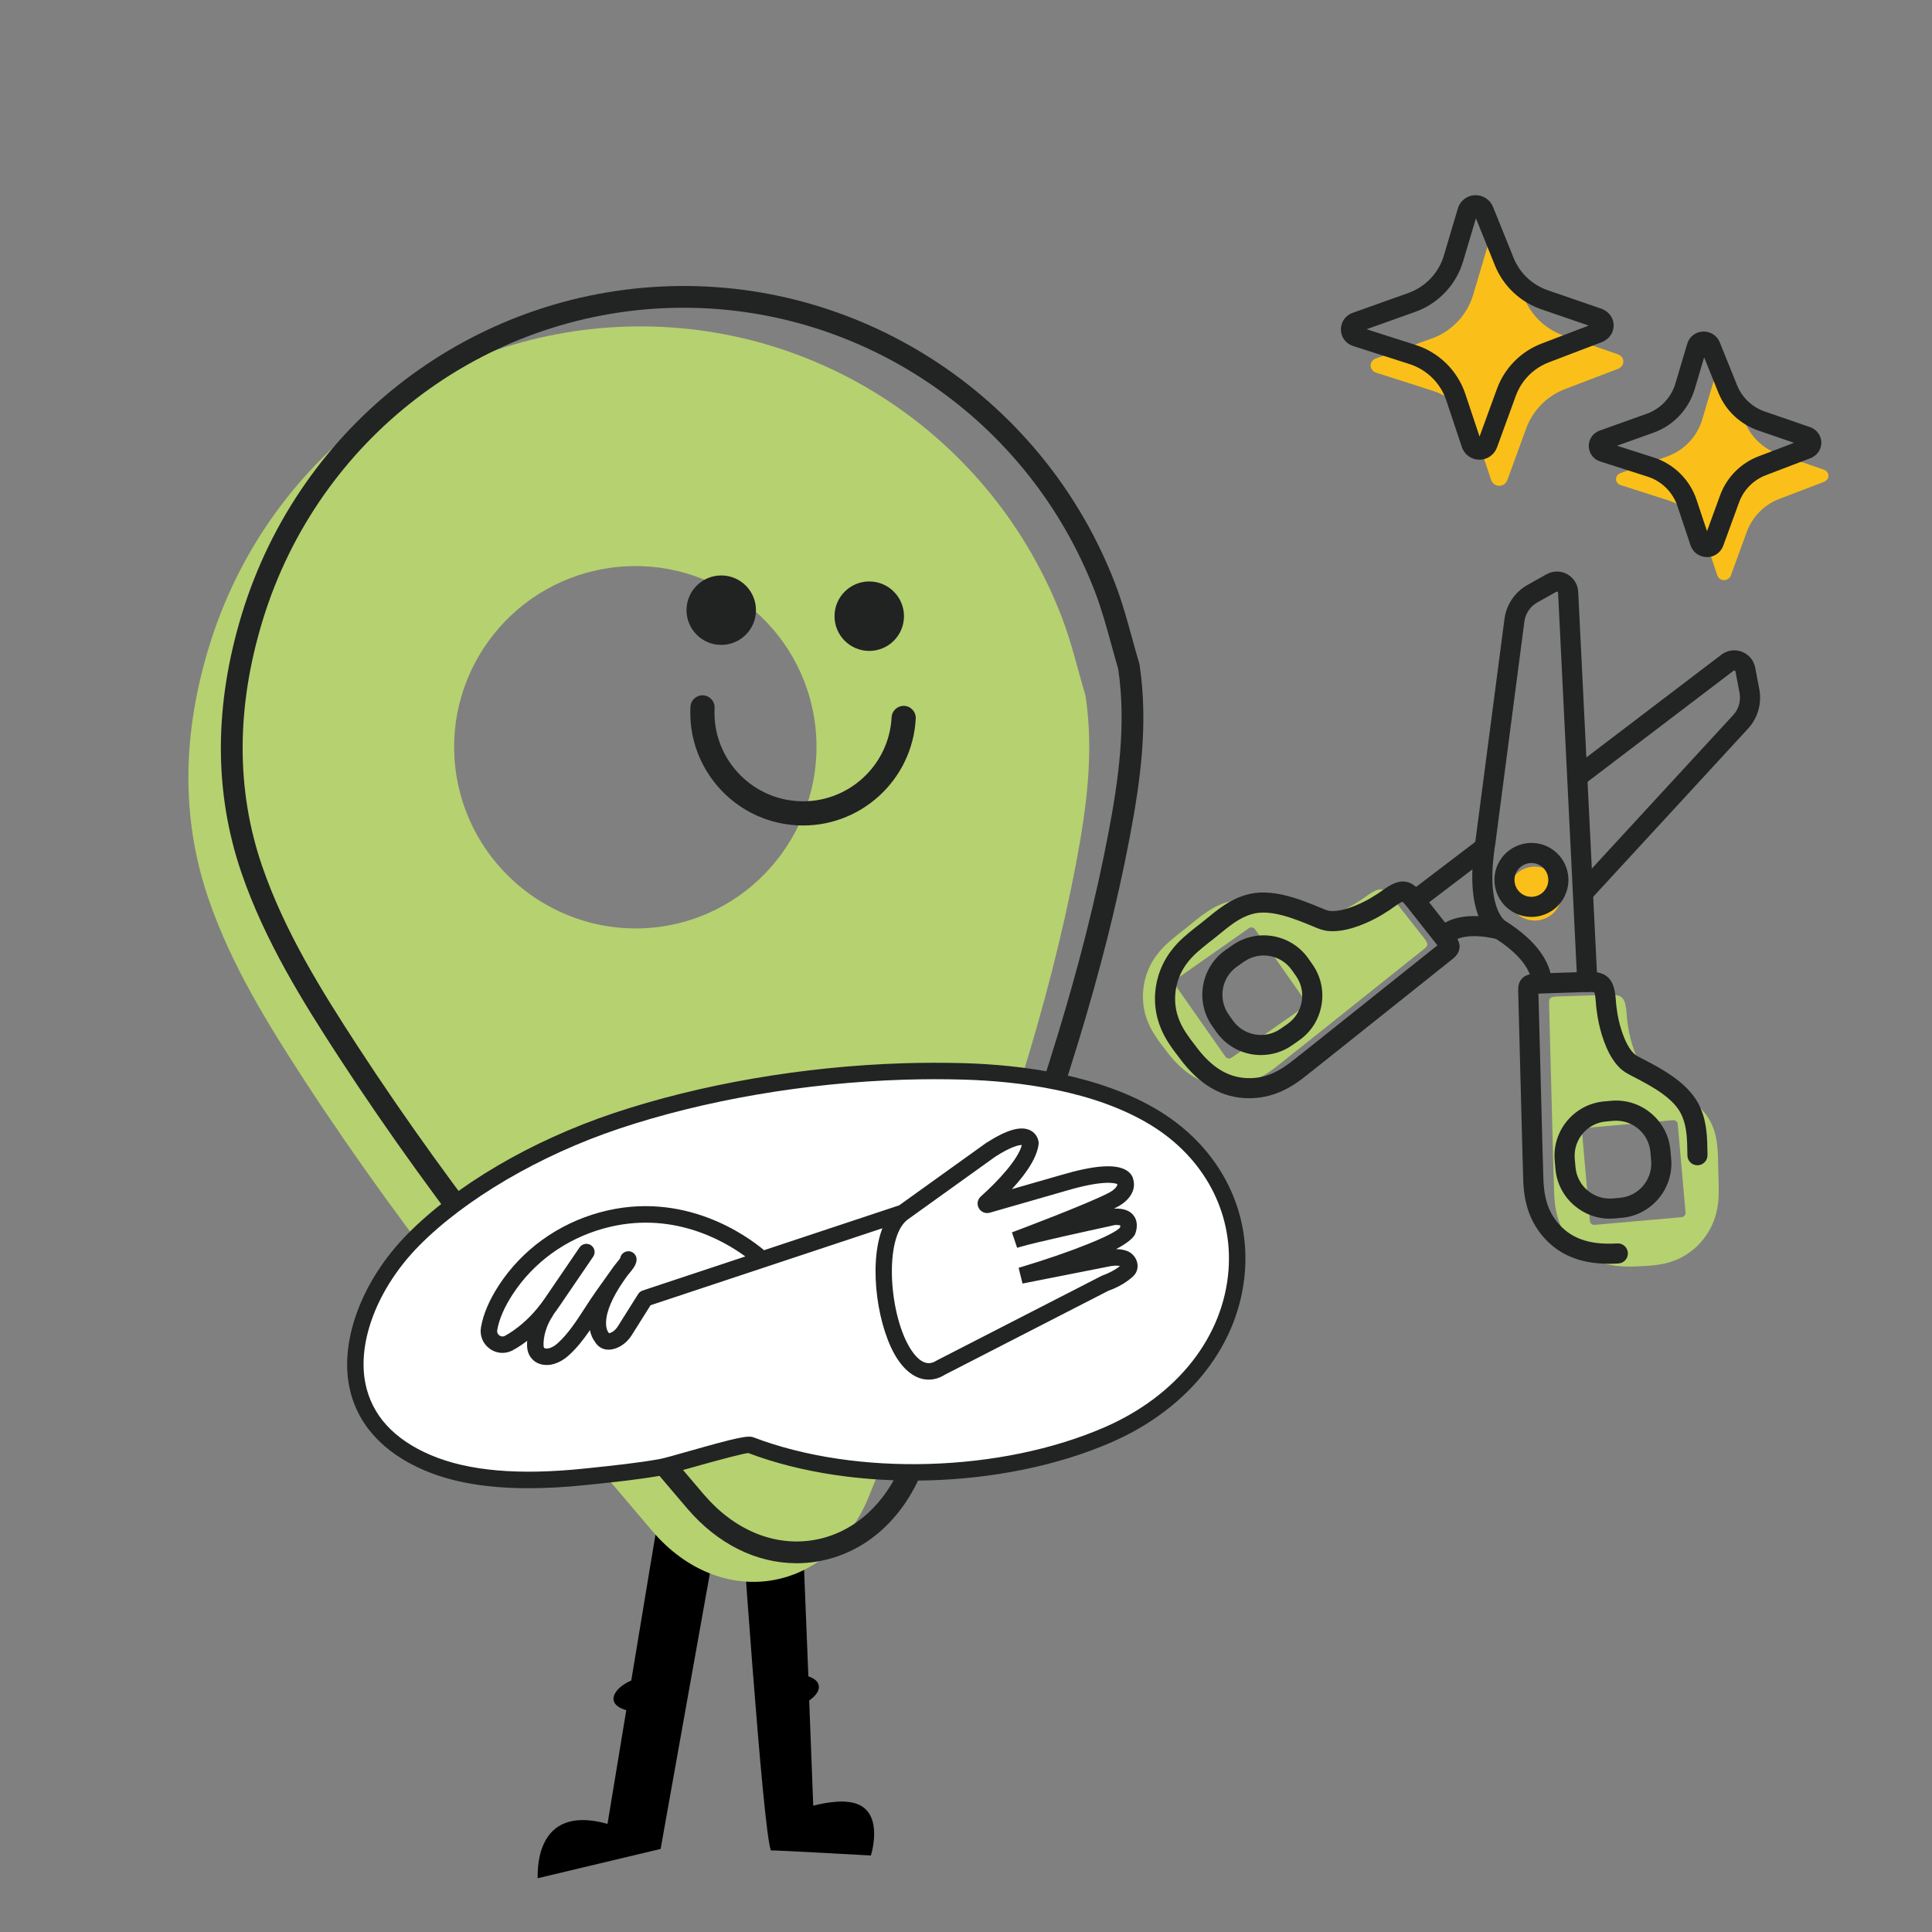 <?xml version="1.0" encoding="UTF-8"?><svg id="Capa_1" xmlns="http://www.w3.org/2000/svg" viewBox="0 0 800 800"><rect x="0" y="0" width="800" height="800" fill="#808080" stroke="none"/><defs><style>.cls-1{fill:#fff;}.cls-2{fill:#222323;}.cls-3{fill:#fac019;}.cls-4{fill:#b6d170;}.cls-5{fill:#212222;}</style></defs><path d="M299.49,620.59c-.42,2.1-25.94,145.02-25.94,145.02l-50.93,12.13c.17-.97-2.18-31.25,28.94-22.51,2.94-17.89,5.5-33.48,7.77-47.09-1.34-.38-2.48-.84-3.4-1.51-3.7-2.56-1.72-6.85,3.57-9.83.59-.34,1.22-.67,1.89-.92,13.23-80.1,13.48-80.82,13.82-81.87l11.97,3.99,12.31,2.6Z"/><path d="M360.61,768.32s-40.53-2.27-41.37-2.1c-3.38-7.03-13.03-149.42-13.07-151.72l11.47-.92,13.02-4.33c.59,1.89.84,2.56,4.07,84.89,5.38,1.72,6.09,6.01.34,10,.5,12.69,1.05,27.14,1.68,43.56,7.27-1.93,12.98-1.81,13.4-1.64,17.39.84,10.46,22.26,10.46,22.26Z"/><path class="cls-4" d="M449.51,288.21c3.53,23.5.38,46.48-3.94,69.3-11.47,60.45-31.29,118.47-52.43,176.05-10.53,28.68-21.77,57.1-33.09,85.47-16.32,40.92-61.4,48.36-89.91,14.98-50.99-59.71-100.85-120.3-143.79-186.22-15.59-23.93-30.63-48.31-39.96-75.45-11.94-34.72-10.44-69.89.19-104.63,23.61-77.18,93.17-130.16,173.24-132.48,79.07-2.3,151.22,45.83,179.87,120.37,4.06,10.57,6.59,21.72,9.83,32.61ZM250.93,235.4c-40.83,6.71-68.56,45.22-61.9,85.96,6.66,40.73,45.25,68.65,85.91,62.16,40.93-6.53,68.93-45.51,62.15-86.5-6.74-40.76-45.3-68.33-86.16-61.62Z"/><circle class="cls-5" cx="359.94" cy="255.15" r="14.38"/><circle class="cls-5" cx="298.65" cy="252.66" r="14.38"/><path class="cls-5" d="M313.69,337.85c-17.22-7.62-28.83-25.3-27.79-45.19.14-2.76,2.5-4.88,5.26-4.74,2.76.15,4.88,2.5,4.74,5.26-1.06,20.21,14.52,37.51,34.72,38.57,20.21,1.06,37.51-14.52,38.57-34.72.14-2.76,2.5-4.88,5.26-4.74,2.76.14,4.88,2.5,4.74,5.26-1.35,25.72-23.38,45.55-49.1,44.2-5.83-.31-11.36-1.68-16.41-3.91Z"/><path class="cls-2" d="M329.78,647.29c-16.56,0-32.65-7.96-45.15-22.59-57-66.73-103.32-124.02-144.14-186.68-15.18-23.31-30.81-48.41-40.45-76.44-11.49-33.42-11.44-69.56.14-107.41,24.1-78.76,95.39-133.28,177.41-135.67,80.93-2.37,154.96,47.18,184.2,123.26,2.86,7.43,4.98,15.17,7.04,22.65.93,3.39,1.9,6.89,2.91,10.29.06.2.11.41.14.62,3.67,24.46.26,48.49-3.97,70.81-10.88,57.38-28.91,112.16-52.63,176.76-10.77,29.34-22.28,58.37-33.13,85.59-8.38,21.01-24.38,34.91-43.88,38.13-2.83.47-5.66.7-8.48.7ZM283.12,127.42c-1.75,0-3.5.03-5.26.08-78.16,2.27-146.1,54.24-169.07,129.3-11.01,36-11.09,70.27-.24,101.85,9.3,27.06,24.6,51.62,39.48,74.46,40.56,62.26,86.68,119.29,143.44,185.75,12.53,14.67,29.06,21.55,45.32,18.86,16.32-2.69,29.8-14.57,36.99-32.59,10.84-27.16,22.31-56.13,33.04-85.36,23.57-64.18,41.47-118.56,52.24-175.33,4.07-21.45,7.36-44.46,3.96-67.49-1-3.39-1.95-6.83-2.87-10.16-2-7.27-4.06-14.79-6.76-21.8-27.24-70.86-95.23-117.56-170.28-117.56Z"/><path class="cls-1" d="M374.14,443.68c-40.44,1.27-82.48,8.27-118.92,20.47-32.42,10.85-63.94,28.83-84.17,49.35-26.85,27.25-38.86,73.07,6.04,92.18,19.11,8.13,42.94,8.15,65.35,5.8,10.5-1.1,20.92-2.12,31.3-3.95,5.23-.92,34.35-10.21,37.14-9.15,42.93,16.35,104.08,14.79,147.9-4.26,63.39-27.57,71.09-99.28,19.9-130.94-21.08-13.03-50.47-18.71-79.7-19.55-8.16-.23-16.46-.22-24.82.04Z"/><path class="cls-2" d="M480.46,460.29c-24.85-15.37-57.98-19.39-81.4-20.06-8.26-.23-16.68-.21-25.02.04-41.44,1.3-84.02,8.64-119.9,20.65-34.21,11.46-65.38,29.75-85.52,50.2-18.45,18.72-27.88,43.43-24.03,62.94,3.04,15.37,13.81,27.4,31.16,34.78,11.7,4.98,25.82,7.4,43.15,7.4,7.34,0,15.37-.45,23.89-1.34l2.59-.27c9.47-.99,19.27-2.01,28.94-3.72,2.02-.36,6.7-1.69,12.68-3.38,12.2-3.46,21.04-5.72,22.86-5.86,44.11,16.72,105.86,14.91,150.26-4.4,32.51-14.14,53.23-40.74,55.41-71.14,1.9-26.46-11.21-51.07-35.08-65.83ZM508.73,525.62c-2,27.82-21.19,52.26-51.33,65.37-42.97,18.69-102.73,20.42-145.31,4.21-2.34-.93-6.88.04-26.96,5.74-5.07,1.44-10.31,2.93-12,3.23-9.37,1.65-19.04,2.66-28.46,3.65l-2.59.27c-27.33,2.85-48.15,1.03-63.66-5.55-15.39-6.55-24.52-16.59-27.14-29.83-3.43-17.36,5.28-39.66,22.19-56.82,19.14-19.42,50.1-37.56,82.82-48.51,35.27-11.81,77.16-19.02,117.95-20.3h0c8.21-.26,16.5-.27,24.62-.04,22.58.64,54.44,4.47,78,19.04,21.67,13.4,33.58,35.65,31.86,59.53Z"/><path class="cls-2" d="M470.92,522.94c-.45-2.09-1.92-3.92-3.84-4.78-1.39-.61-3.03-.92-4.9-.92h-.05c4.17-2.21,6.73-4.17,7.79-5.99.2-.44,1.9-4.39-.32-7.66-1.53-2.26-4.24-3.29-8.28-3.14.41-.2.78-.4,1.12-.58,3.26-1.58,8.35-5.74,6.85-11.38-.1-.63-.57-2.4-2.7-3.78-4.46-2.89-13.43-2.26-27.43,1.9l-20.18,5.8c6.84-7.38,10.58-13.73,11.12-18.91v-.07s0-.08,0-.08c-.01-.36-.2-3.57-3.36-5.23-3.87-2.05-9.7-.42-18.41,5.15l-36.01,25.84-55.94,18.57c-6.62-5.58-33.17-25.26-68.12-15.63-17.26,4.76-32.05,15.44-41.62,30.05-4.03,6.16-6.55,12.07-7.49,17.59-.57,3.39.82,6.76,3.64,8.79,1.56,1.13,3.39,1.72,5.28,1.72,1.44,0,2.88-.36,4.17-1.04,1.31-.7,2.73-1.57,4.2-2.6.62-.43,1.24-.89,1.85-1.35-.05.83-.07,1.65-.03,2.44.18,3.55,2.35,6.33,5.66,7.25.75.21,1.56.32,2.41.32,1.11,0,2.25-.18,3.37-.54,2-.63,3.93-1.77,5.74-3.39,3.4-3.05,6.24-6.72,8.85-10.53.44,2.39,1.37,3.92,1.98,4.71,1.24,2.19,3.27,3.4,5.72,3.4,1.11,0,2.28-.25,3.48-.74,2.45-1,4.57-2.83,6.13-5.29l7.78-12.37,96-31.87c-6.01,15.56-1.83,42.27,6.45,54.47,3.64,5.36,8.04,8.2,12.71,8.2,2.32,0,4.63-.71,6.78-2.07l67.58-34.69c3.04-1.08,5.78-2.5,8.13-4.22,1.14-.83,1.98-1.55,2.58-2.22,1.24-1.38,1.71-3.26,1.3-5.14ZM375.89,504.96l36.27-26.03c6.82-4.36,9.87-4.83,10.96-4.8-1.45,5.84-9.88,14.98-16.99,21.3-1.39,1.22-1.73,3.21-.84,4.82.89,1.62,2.77,2.41,4.57,1.9l31.22-8.97c15.53-4.62,20.44-3.37,21.6-2.86-.05,1.52-2.56,3.1-3.32,3.48-8.87,4.71-39.01,15.99-39.31,16.11l-1.02.38,2.14,6.4,1.04-.31c6.83-2.02,29.49-6.94,36.94-8.56,1.2-.26,1.99-.43,2.51-.58h0c1.29-.05,1.99.11,2.26.22,0,.21-.05.55-.1.75-1.97,2.88-20.6,10.37-41,16.45l-1.03.31,1.61,6.52,34.74-6.86c3.07-.73,4.77-.61,5.62-.39-.19.16-.43.34-.72.55-1.86,1.35-4.07,2.48-6.76,3.45l-68.32,35.06c-1.48.93-5.41,3.41-10.47-4.04-9.33-13.74-11.76-46.84-1.6-54.3ZM265.28,534.79c-.06.04-.11.08-.17.12-.12.09-.23.18-.34.29-.06.06-.12.12-.17.18-.09.1-.17.2-.24.31-.03.05-.07.08-.1.13l-8.43,13.4c-.55.87-1.5,2.03-2.93,2.61-.36.15-.59.21-.72.23,0,0,0,0,0,0l-.47-.7c-.04-.06-4.06-5.81,6.72-21.22.01-.02.02-.04.03-.05.43-.61.87-1.22,1.31-1.84.16-.23.41-.51.67-.83l.08-.1c1.32-1.56,2.82-3.34,3.06-5.37.11-.92-.14-1.82-.71-2.55-.56-.72-1.36-1.17-2.3-1.28-1.83-.16-3.44,1.06-3.74,2.8-.14.28-.65.94-1.53,2-.45.53-.84,1.01-1.12,1.41-2.44,3.47-4.9,6.92-7.37,10.36-1.55,2.17-3.08,4.53-4.59,6.86-3.43,5.3-6.97,10.78-11.32,14.67-1.08.97-2.17,1.63-3.25,1.97-.74.24-1.41.29-1.89.16-.22-.06-.63-.18-.68-1.02-.2-3.86,1.26-8.69,3.72-12.3.16-.23.27-.48.37-.74.73-.95,1.44-1.91,2.12-2.91l14.33-21.01c.51-.75.71-1.66.54-2.55-.17-.9-.68-1.67-1.43-2.19-.75-.51-1.66-.7-2.56-.53-.9.17-1.67.68-2.19,1.43l-14.33,21.01c-3.72,5.46-8.13,9.98-13.11,13.45-1.29.9-2.46,1.63-3.49,2.17-.74.39-1.56.32-2.27-.19-.71-.51-1.04-1.29-.9-2.12.77-4.57,2.95-9.61,6.46-14.98,8.66-13.23,22.06-22.89,37.72-27.21,27.67-7.64,49.49,4.95,58.56,11.61l-42.57,14.13c-.07.02-.13.06-.19.09-.07.03-.13.06-.2.09-.14.07-.27.14-.39.22Z"/><path class="cls-4" d="M541.25,431.59c-3.61,2.85-8.1,6.46-11.88,9.42-6.25,5.07-12.45,8.39-20.33,8.65-11.6.34-19.83-5.96-26.5-15.01-2.74-3.53-5.51-7.23-7.16-11.34-4.02-9.54-2.22-20.92,4.41-28.88,2.52-3.14,5.45-5.47,8.71-8.08,6.14-4.61,11.81-10.51,19.27-12.66,8.78-2.78,19.57,1.53,27.92,4.97,2.04.83,3.67,1.66,5.77,1.8,1.24.1,2.41.04,3.69-.12,5.54-.71,12.65-3.9,17.48-7.11,3.05-1.71,7.29-6.08,10.41-4.69,1.42.65,2.58,2.1,3.61,3.38,3.85,4.92,9.27,11.7,12.64,16.04.7.88,1.75,2.31,1.75,3.09-.02.79-.65,1.29-1.29,1.84-7.86,6.29-35.81,28.58-48.48,38.68l-.04.03ZM509.94,437.99l30.05-21.07c.82-.57,1.01-1.71.44-2.52l-20.76-29.61c-.57-.82-1.71-1.01-2.52-.44l-30.05,21.07c-.82.57-1.01,1.71-.44,2.52l20.76,29.61c.57.82,1.71,1.01,2.52.44Z"/><path class="cls-4" d="M643.06,477.42c-.43-16.2-1.38-51.93-1.63-62,.01-.84-.01-1.65.58-2.17.59-.51,2.36-.62,3.49-.65,5.49-.22,14.16-.44,20.41-.66,1.64-.03,3.49-.08,4.91.59,3.08,1.49,2.47,7.55,3.12,10.98.66,5.77,2.8,13.26,5.82,17.95.7,1.09,1.41,2.02,2.28,2.9,1.46,1.52,3.14,2.24,5.09,3.26,8.01,4.18,18.26,9.65,21.78,18.16,3.16,7.1,2.29,15.23,2.72,22.9.1,4.17.21,7.92-.58,11.86-1.83,10.2-9.37,18.91-19.26,21.97-4.2,1.39-8.82,1.65-13.28,1.83-11.22.73-21.34-1.51-28.55-10.6-4.88-6.19-6.33-13.07-6.47-21.12-.16-4.79-.29-10.56-.44-15.15v-.05ZM697.95,502.05l-3.23-36.56c-.09-.99-.97-1.73-1.96-1.64l-36.02,3.18c-.99.09-1.73.97-1.64,1.96l3.23,36.56c.09.99.97,1.73,1.96,1.64l36.02-3.18c.99-.09,1.73-.97,1.64-1.96Z"/><path class="cls-2" d="M517.31,454.76c-11.19,0-20.65-5.46-28.93-16.68-3.03-3.89-5.89-7.77-7.7-12.31-4.58-10.85-2.6-23.87,5.07-33.09,2.71-3.39,5.84-5.89,9.14-8.54l.16-.13s.07-.06.11-.08c1.43-1.07,2.83-2.22,4.32-3.43,4.82-3.94,9.81-8.02,16.25-9.88,10.38-3.26,22.61,1.77,30.71,5.11.33.13.65.27.97.4,1.4.59,2.41,1.02,3.49,1.09.93.07,1.8.04,2.89-.1,4.38-.56,10.84-3.21,15.71-6.45.09-.06.17-.11.27-.16.61-.34,1.41-.92,2.26-1.52,3.13-2.25,7.42-5.33,11.9-3.33,2.33,1.07,3.87,2.98,5.11,4.52.01.02.06.08.08.09,1.67,2.12,3.62,4.6,5.58,7.07,2.58,3.26,5.15,6.51,7.07,8.98,1.87,2.35,2.63,4.01,2.62,5.67-.07,2.66-1.79,4.14-2.61,4.86l-.11.09s-.09.08-.13.11c-7.86,6.29-35.81,28.58-48.49,38.68,0,0-.05.04-.05.04-1.56,1.23-3.28,2.6-5.04,4.01-2.32,1.85-4.7,3.74-6.84,5.42-5.22,4.24-12.58,9.2-22.76,9.53-.34,0-.69.01-1.02.01ZM500.22,390.56l-.11.09c-3.06,2.46-5.71,4.58-7.9,7.31-5.75,6.91-7.23,16.57-3.82,24.66,1.45,3.62,3.95,6.98,6.61,10.4.02.03.04.06.07.09,6.88,9.35,14.2,13.58,23.02,13.32,6.07-.2,11.4-2.51,17.82-7.72,2.19-1.72,4.55-3.6,6.85-5.43,1.77-1.41,3.5-2.79,5.07-4.03l.03-.03c12.12-9.66,38.23-30.48,47.34-37.77-1.93-2.48-4.48-5.71-7.04-8.94-1.97-2.48-3.93-4.97-5.6-7.1-.5-.62-1.29-1.6-1.83-2.01-.92.26-2.79,1.61-3.83,2.36-.95.68-1.93,1.39-2.9,1.94-4.58,3.02-12.29,6.81-19.13,7.68-1.66.22-3.11.26-4.56.14-2.41-.16-4.3-.95-6.12-1.72-.29-.12-.59-.25-.89-.37-7.43-3.06-17.59-7.23-25.09-4.86-.04.01-.07.02-.11.03-4.82,1.39-8.96,4.77-13.34,8.35-1.47,1.2-2.98,2.44-4.54,3.6ZM550.41,432.52h.01-.01Z"/><path class="cls-2" d="M522.15,436.88c-7.12,0-14.12-3.35-18.51-9.6h0s-1.71-2.44-1.71-2.44c-3.45-4.92-4.77-10.91-3.73-16.86,1.05-5.95,4.33-11.13,9.25-14.58l2.87-2.01c10.19-7.14,24.29-4.67,31.44,5.52l1.71,2.43c3.45,4.92,4.77,10.91,3.73,16.86-1.05,5.95-4.33,11.13-9.25,14.58l-2.87,2.01c-3.93,2.76-8.45,4.08-12.93,4.08ZM510.46,422.5c4.51,6.43,13.41,7.99,19.84,3.48l2.87-2.01c3.1-2.17,5.17-5.44,5.83-9.2.66-3.76-.17-7.54-2.35-10.64l-1.71-2.43c-4.51-6.43-13.41-7.99-19.84-3.48l-2.87,2.01c-6.43,4.51-7.99,13.41-3.48,19.84l1.71,2.43Z"/><path class="cls-2" d="M666.18,523.3c-12.34,0-21.56-4.05-28.11-12.31-6.3-8.01-7.25-16.84-7.37-23.63-.09-2.66-.17-5.71-.25-8.68-.06-2.24-.12-4.44-.18-6.42-.44-16.27-1.38-52.01-1.63-62.08,0-.06,0-.12,0-.17v-.14c.02-1.09.05-3.36,1.98-5.07,1.33-1.14,3.09-1.61,6.13-1.7,3.07-.12,7.21-.25,11.36-.37,3.16-.1,6.32-.19,9.03-.29h.12c1.97-.04,4.43-.09,6.71.98,4.45,2.15,4.85,7.42,5.15,11.26.08,1.04.16,2.02.29,2.71.02.1.04.2.05.31.67,5.82,2.8,12.47,5.19,16.17.6.93,1.13,1.61,1.74,2.23.79.82,1.77,1.32,3.12,2.01.31.16.63.32.95.49,7.76,4.05,19.49,10.16,23.67,20.2,2.71,6.12,2.81,12.56,2.9,18.79v.69c.05,2.3-1.79,4.19-4.09,4.23h-.07c-2.27,0-4.13-1.82-4.16-4.1v-.7c-.09-5.65-.17-10.99-2.21-15.57-.02-.03-.03-.07-.04-.1-3.01-7.27-12.75-12.35-19.86-16.06-.3-.16-.59-.31-.87-.45-1.76-.9-3.58-1.83-5.3-3.62-.97-.98-1.87-2.12-2.78-3.53-3.73-5.8-5.8-14.14-6.44-19.58-.2-1.1-.29-2.3-.38-3.47-.1-1.29-.27-3.59-.67-4.46-.64-.14-1.91-.12-2.72-.1-2.71.09-5.89.19-9.06.29-4.11.12-8.23.25-11.32.37-.01,0-.02,0-.03,0,.29,11.67,1.17,45.05,1.59,60.55.06,2.02.12,4.23.18,6.49.08,2.95.16,5.97.25,8.68.15,8.34,1.82,13.91,5.58,18.69,5.47,6.91,13.43,9.77,25.01,9.03,2.3-.16,4.28,1.59,4.42,3.89.15,2.29-1.59,4.28-3.89,4.42-1.36.09-2.68.13-3.97.13ZM635.24,411.58h0Z"/><path class="cls-2" d="M666.54,504.63c-5.27,0-10.34-1.84-14.46-5.29-4.63-3.88-7.47-9.31-8-15.3l-.31-3.5c-1.09-12.4,8.1-23.37,20.5-24.47l2.96-.26c5.98-.53,11.83,1.32,16.46,5.2,4.63,3.88,7.47,9.31,8,15.3l.31,3.5c1.09,12.4-8.1,23.37-20.5,24.47l-2.96.26c-.67.06-1.34.09-2.01.09ZM669.22,464.06c-.42,0-.84.02-1.26.06l-2.96.26c-7.82.69-13.62,7.61-12.93,15.44l.31,3.5c.69,7.82,7.62,13.63,15.44,12.93h0l2.96-.26c7.82-.69,13.62-7.61,12.93-15.44l-.31-3.5c-.65-7.4-6.88-12.99-14.18-12.99Z"/><path class="cls-2" d="M657.27,410.77c-2.21,0-4.05-1.73-4.16-3.96l-7.94-161.35c0-.08-.01-.28-.26-.41-.25-.14-.42-.04-.48,0l-7.89,4.43c-2.9,1.63-4.89,4.57-5.32,7.87l-12,91.78s-.01.09-.02.13c-4.15,25.42,3.28,31.5,4.11,32.1.19.07.15.08.38.23,19.33,12.28,18.84,23.99,18.72,25.29l-8.29-.77v.13c0-.08.03-8.09-14.75-17.53-2.46-1.34-13.52-9.26-8.4-40.72l12-91.71c.77-5.89,4.32-11.14,9.5-14.05l7.89-4.43c2.69-1.51,5.9-1.52,8.59-.03,2.7,1.49,4.4,4.22,4.55,7.29l7.94,161.35c.11,2.3-1.66,4.25-3.95,4.36-.07,0-.14,0-.21,0ZM623.21,381.32h0Z"/><path class="cls-2" d="M586.73,376.39c-1.26,0-2.5-.57-3.32-1.64-1.39-1.83-1.04-4.44.79-5.84l27.68-21.06c1.83-1.39,4.44-1.04,5.84.79,1.39,1.83,1.04,4.44-.79,5.84l-27.68,21.06c-.75.57-1.64.85-2.52.85Z"/><path class="cls-2" d="M655.97,373.41c-1.01,0-2.02-.36-2.82-1.1-1.69-1.56-1.8-4.19-.24-5.88l64.81-70.38c2.24-2.45,3.21-5.86,2.59-9.13l-1.69-8.89c-.01-.07-.05-.27-.31-.37-.26-.1-.42.02-.48.07l-62.21,47.34c-1.83,1.39-4.44,1.04-5.84-.79-1.39-1.83-1.04-4.44.79-5.84l62.21-47.34c2.45-1.87,5.63-2.32,8.51-1.22,2.88,1.1,4.94,3.57,5.51,6.59l1.69,8.89c1.11,5.84-.62,11.94-4.63,16.32l-64.82,70.39c-.82.89-1.94,1.34-3.06,1.34Z"/><path class="cls-2" d="M602.01,389.63c.09-.08.13-.13.13-.13l-6.15-5.62c.7-.77,7.36-7.36,25.47-3.19,2.24.52,3.64,2.75,3.13,4.99-.52,2.24-2.76,3.64-4.99,3.12-13.14-3.02-17.55.79-17.59.83Z"/><circle class="cls-3" cx="635.51" cy="370.01" r="11.16"/><path class="cls-2" d="M634.1,379.68c-2.16,0-4.36-.46-6.44-1.43-7.66-3.57-10.99-12.7-7.43-20.36,3.57-7.66,12.7-10.99,20.36-7.43,3.71,1.73,6.53,4.8,7.93,8.64,1.4,3.85,1.22,8.01-.5,11.72,0,0,0,0,0,0-2.6,5.58-8.14,8.86-13.92,8.86ZM634.13,357.36c-2.64,0-5.17,1.5-6.36,4.04-1.63,3.5-.11,7.67,3.39,9.3,3.5,1.63,7.67.11,9.3-3.39.79-1.69.87-3.59.23-5.35-.64-1.76-1.93-3.16-3.62-3.95-.95-.44-1.96-.65-2.94-.65ZM644.24,369.06h.01-.01Z"/><path class="cls-3" d="M712.53,155.14c1.24-.02,2.36.71,2.83,1.86l7.15,17.75c2.52,6.24,7.63,11.09,14.01,13.29l18.82,6.48c.14.05.24.15.37.22.11.06.21.11.3.18.15.11.28.21.4.35.19.21.36.43.48.69.06.16.13.32.15.48.04.16.07.32.07.49l-.05.53c-.02.16-.08.33-.13.49-.11.27-.27.51-.46.72-.11.13-.24.24-.37.35-.08.06-.17.11-.25.17-.14.09-.25.21-.41.27l-18.6,7.1c-6.31,2.4-11.25,7.41-13.56,13.73l-6.56,17.97c-.43,1.16-1.53,1.95-2.77,1.97-1.3.02-2.47-.81-2.87-2.04l-5.42-16.25c-2.35-7.04-7.91-12.52-14.97-14.8l-19.75-6.32c-.22-.08-.43-.18-.61-.29-.12-.08-.25-.16-.35-.28-.27-.24-.48-.54-.62-.9-.04-.1-.08-.22-.11-.34-.06-.18-.09-.38-.09-.59s.01-.41.07-.59c.02-.12.06-.24.1-.35.12-.33.31-.61.53-.86.1-.1.2-.19.3-.27.22-.17.44-.31.7-.4l19.53-6.97c6.97-2.49,12.36-8.17,14.47-15.27l4.88-16.42c.36-1.26,1.51-2.11,2.8-2.14Z"/><path class="cls-3" d="M619.18,99.93c1.47-.02,2.81.85,3.37,2.21l8.5,21.11c2.99,7.43,9.07,13.19,16.66,15.81l22.39,7.71c.17.05.29.18.44.26.13.07.25.13.36.21.17.13.33.25.47.41.23.24.42.51.57.82.08.19.15.38.18.58.05.19.08.38.08.58l-.06.63c-.02.19-.09.39-.16.58-.13.32-.33.6-.55.86-.13.16-.28.29-.44.42-.1.07-.2.13-.3.2-.17.1-.3.25-.49.32l-22.12,8.45c-7.5,2.85-13.38,8.81-16.13,16.33l-7.8,21.38c-.51,1.38-1.82,2.32-3.29,2.35-1.54.03-2.93-.96-3.42-2.43l-6.45-19.33c-2.79-8.37-9.41-14.89-17.8-17.6l-23.5-7.52c-.27-.09-.51-.21-.73-.35-.15-.09-.29-.19-.42-.33-.32-.28-.57-.64-.74-1.07-.05-.12-.1-.26-.13-.41-.08-.22-.1-.46-.11-.7,0-.24.02-.48.08-.7.02-.15.07-.29.11-.41.14-.39.37-.73.63-1.02.12-.12.24-.22.36-.32.26-.2.52-.37.84-.47l23.23-8.3c8.3-2.96,14.7-9.72,17.21-18.16l5.8-19.54c.43-1.5,1.79-2.51,3.33-2.54Z"/><path class="cls-2" d="M706.77,230.67c-3.09,0-5.8-1.96-6.77-4.9l-5.42-16.24c-1.91-5.74-6.51-10.29-12.29-12.15l-19.74-6.32c-.62-.21-1.13-.46-1.59-.75-.22-.14-.63-.4-1.05-.84-.66-.64-1.18-1.4-1.53-2.28-.11-.26-.21-.55-.28-.85-.14-.5-.22-1.03-.23-1.59,0-.57.05-1.1.18-1.6.06-.29.15-.58.26-.87.26-.72.71-1.47,1.32-2.15.04-.05.08-.09.12-.13.22-.22.42-.4.64-.58.04-.04.09-.07.14-.11.4-.3,1.01-.72,1.85-1.01l19.49-6.96c5.71-2.04,10.15-6.72,11.88-12.53l4.88-16.42c.86-2.99,3.57-5.06,6.73-5.11h0c2.95-.03,5.64,1.7,6.76,4.46l7.15,17.76c2.06,5.12,6.26,9.1,11.51,10.91l18.82,6.48c.48.16.87.38,1.16.58.22.12.42.25.61.39.26.19.64.49,1.03.92.49.53.88,1.11,1.16,1.73.03.07.07.15.1.22.09.23.25.64.36,1.16.1.43.15.86.16,1.3,0,.15,0,.31-.02.46l-.05.53c-.07.7-.26,1.22-.36,1.5-.02.06-.05.12-.07.18-.27.66-.67,1.29-1.17,1.87-.28.34-.63.64-.89.85-.21.16-.38.28-.55.39-.23.17-.64.46-1.21.68l-18.62,7.11c-5.18,1.97-9.24,6.07-11.13,11.27l-6.56,17.97c-1.02,2.77-3.67,4.66-6.61,4.71-.04,0-.08,0-.12,0ZM707.9,223.14h0s0,0,0,0ZM669.57,184.56l15.27,4.89c8.3,2.68,14.9,9.2,17.65,17.45l4.35,13.05,5.4-14.81c2.72-7.47,8.55-13.37,15.99-16.2l14.62-5.58-14.8-5.1c-7.53-2.6-13.55-8.31-16.51-15.67l-5.89-14.61-3.92,13.19c-2.49,8.35-8.86,15.08-17.06,18l-15.09,5.39ZM665.03,186.18s0,0,0,0c0,0,0,0,0,0ZM746.82,184.72s.07.03.11.04l-.11-.04ZM750.56,177.35s0,0,.01,0c0,0,0,0-.01,0ZM706.61,144.71v.02s0-.01,0-.02Z"/><path class="cls-2" d="M612.61,190.35c-3.33,0-6.26-2.11-7.31-5.29l-6.44-19.32c-2.36-7.07-8.01-12.66-15.13-14.96l-23.49-7.52c-.67-.23-1.22-.5-1.71-.81-.23-.15-.66-.43-1.1-.88-.71-.68-1.27-1.5-1.66-2.45-.12-.28-.22-.59-.3-.91-.15-.53-.23-1.09-.24-1.7-.01-.61.05-1.18.19-1.72.07-.31.16-.62.27-.93.28-.78.76-1.58,1.41-2.32.04-.05.08-.09.12-.13.23-.24.46-.43.69-.63.05-.04.11-.09.16-.13.46-.35,1.11-.78,1.98-1.08l23.19-8.28c7.02-2.51,12.49-8.27,14.62-15.42l5.8-19.53c.93-3.23,3.85-5.46,7.26-5.52h0s.08,0,.13,0c3.13,0,6,1.92,7.17,4.81l8.51,21.12c2.54,6.3,7.7,11.2,14.16,13.43l22.38,7.71c.55.18.98.46,1.22.62.24.13.46.27.68.42.29.21.72.54,1.14,1.02.48.52.91,1.15,1.22,1.82.04.08.07.16.1.24.1.27.27.69.38,1.23.1.44.16.9.17,1.36,0,.17,0,.33-.02.5l-.06.63c-.08.72-.27,1.25-.38,1.56-.02.07-.05.14-.08.21-.29.71-.72,1.38-1.26,2-.32.38-.69.7-.98.93-.21.17-.4.3-.59.41-.25.19-.68.5-1.29.73l-22.15,8.46c-6.38,2.42-11.37,7.48-13.7,13.87l-7.8,21.38c-1.1,2.99-3.96,5.03-7.13,5.08-.04,0-.09,0-.13,0ZM613.2,182.44h0s0,0,0,0ZM565.9,136.34l20.38,6.52c9.64,3.11,17.29,10.68,20.48,20.25l5.89,17.66,7.2-19.73c3.16-8.67,9.93-15.52,18.56-18.8l19.42-7.42-19.66-6.77c-8.74-3.02-15.73-9.65-19.17-18.19l-7.85-19.48-5.31,17.86c-2.89,9.69-10.29,17.5-19.8,20.89l-20.15,7.19ZM562.71,137.48s0,0,0,0c0,0,0,0,0,0ZM660.51,135.75s.08.03.12.04l-.12-.04ZM611.66,88.68h0s0,0,0,0ZM610.99,84.99h.01-.01Z"/></svg>